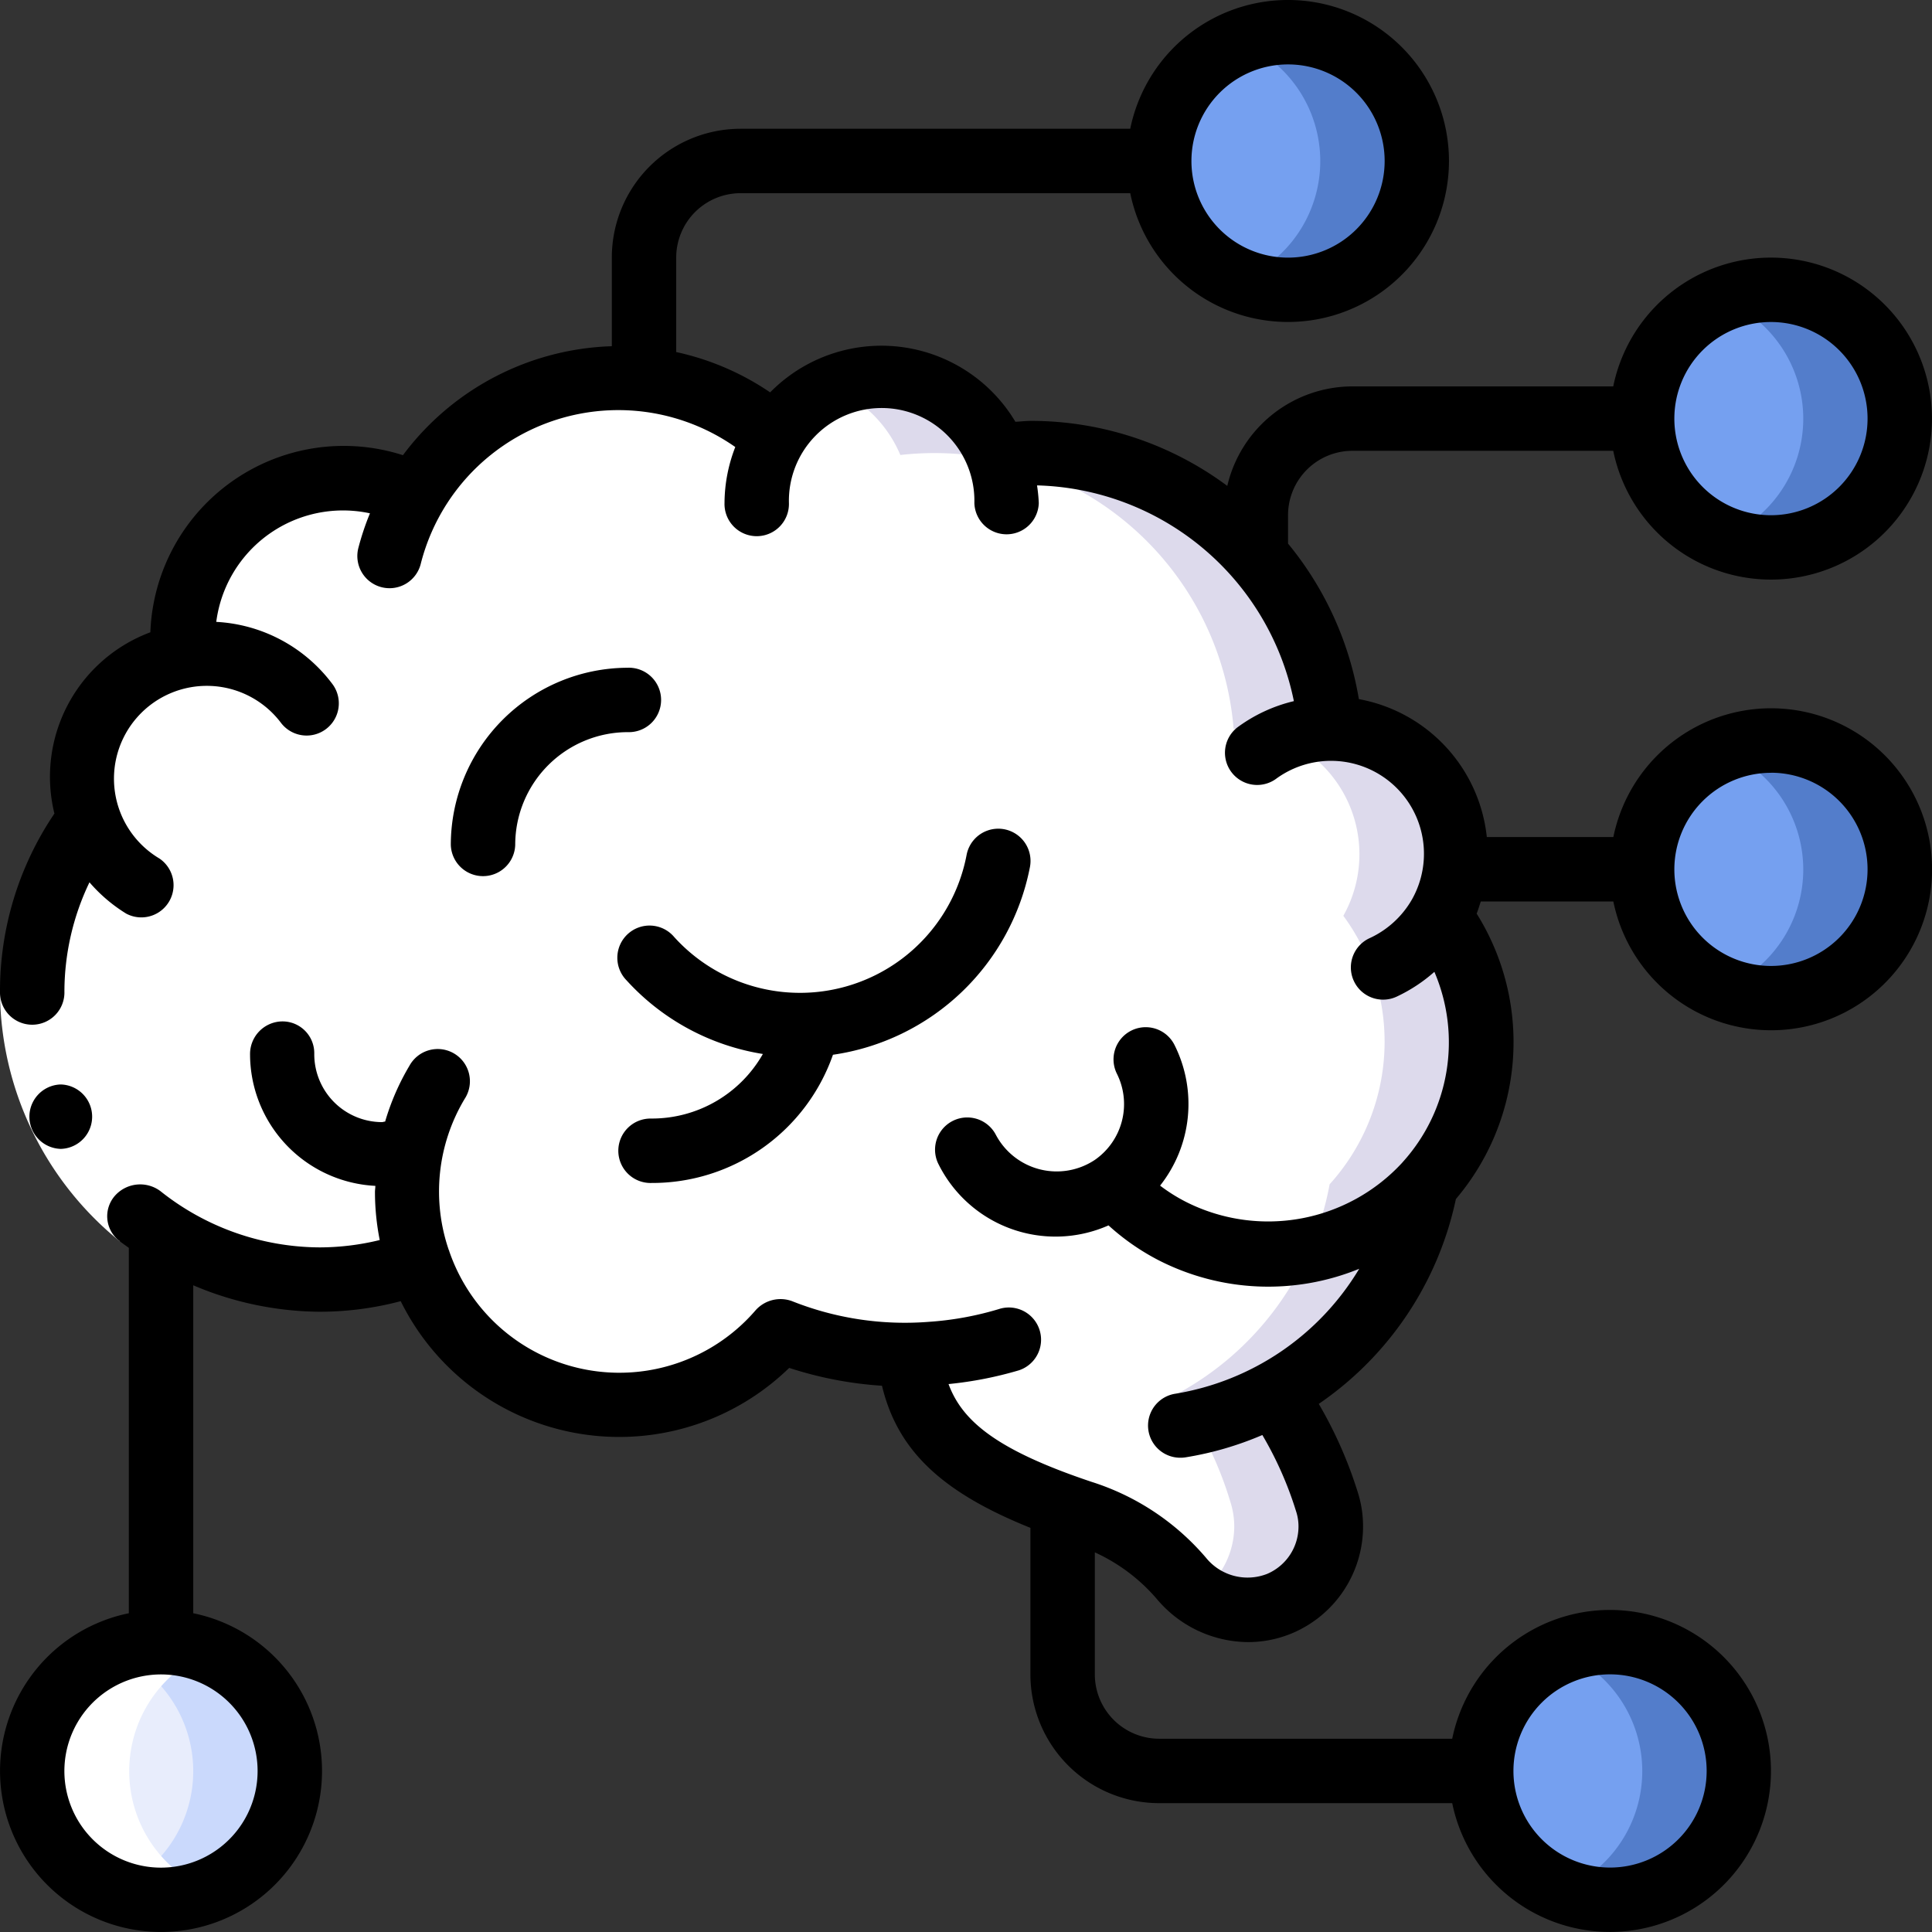<svg xmlns="http://www.w3.org/2000/svg" width="70.156" height="70.158"><rect width="100%" height="100%" fill="#333333" stroke="none"/><g data-name="037---Brain-Wired"><path d="M53.788 37.827a7.65 7.65 0 01-2 5.18v.012a10.9 10.9 0 01-5.542 7.6 12.979 12.979 0 011.929 3.882 2.952 2.952 0 01.152.935 3.04 3.04 0 01-1.847 2.795 3.106 3.106 0 01-3.578-.912 7.913 7.913 0 00-3.625-2.4c-4.607-1.543-5.963-3.087-6.267-5.73h-.082a12.5 12.5 0 01-4.6-.865 7.694 7.694 0 01-13.119-2.5A10.449 10.449 0 013.24 29.771a4.52 4.52 0 01-.257-1.5 4.575 4.575 0 013.66-4.467 4.05 4.05 0 01-.023-.538 5.894 5.894 0 018.454-5.32 8.619 8.619 0 0113.096-2.078 4.531 4.531 0 018.033.655 11.063 11.063 0 011.251-.07 10.9 10.9 0 0110.85 10.009h.035a4.56 4.56 0 013.952 6.794 7.647 7.647 0 011.5 4.572z" fill="#fff"/><path data-name="Shape" d="M52.291 33.255a4.56 4.56 0 00-3.952-6.794h-.035a10.9 10.9 0 00-10.851-10.009 11.063 11.063 0 00-1.251.07 4.525 4.525 0 00-5.951-2.434 4.549 4.549 0 012.443 2.434 11.063 11.063 0 011.251-.07 10.9 10.9 0 0110.851 10.01h.035a4.56 4.56 0 013.949 6.793 7.717 7.717 0 01-.5 9.752v.012a10.9 10.9 0 01-5.542 7.6 12.979 12.979 0 011.929 3.882 2.952 2.952 0 01.152.935 3.018 3.018 0 01-1.286 2.452 3.013 3.013 0 004.794-2.447 2.952 2.952 0 00-.152-.935 12.979 12.979 0 00-1.929-3.882 10.9 10.9 0 005.542-7.6v-.012a7.717 7.717 0 00.503-9.757z" fill="#dddaec"/><circle cx="4.528" cy="4.528" r="4.528" transform="translate(1.509 59.617)" fill="#e8edfc"/><path data-name="Shape" d="M5.847 59.634a4.659 4.659 0 00-1.754.351 4.668 4.668 0 010 8.66 4.677 4.677 0 101.754-9.011z" fill="#cad9fc"/><ellipse data-name="Oval" cx="4.905" cy="4.528" rx="4.905" ry="4.528" transform="translate(53.579 59.617)" fill="#75a0f0"/><path data-name="Shape" d="M58.465 59.634a4.659 4.659 0 00-1.754.351 4.668 4.668 0 010 8.66 4.677 4.677 0 101.754-9.011z" fill="#537dcb"/><circle data-name="Oval" cx="4.528" cy="4.528" r="4.528" transform="translate(42.26 1.509)" fill="#75a0f0"/><path data-name="Shape" d="M46.772 1.17a4.658 4.658 0 00-1.754.351 4.668 4.668 0 010 8.66 4.677 4.677 0 101.754-9.011z" fill="#537dcb"/><circle data-name="Oval" cx="4.528" cy="4.528" r="4.528" transform="translate(59.617 10.565)" fill="#75a0f0"/><path data-name="Shape" d="M64.311 10.524a4.658 4.658 0 00-1.754.351 4.668 4.668 0 010 8.66 4.677 4.677 0 101.754-9.011z" fill="#537dcb"/><circle data-name="Oval" cx="4.528" cy="4.528" r="4.528" transform="translate(59.617 27.167)" fill="#75a0f0"/><path data-name="Shape" d="M64.311 26.894a4.658 4.658 0 00-1.754.351 4.668 4.668 0 010 8.66 4.677 4.677 0 101.754-9.011z" fill="#537dcb"/><path data-name="Shape" d="M6.747 29.77a4.56 4.56 0 013.4-5.963 5.825 5.825 0 014.154-6.166 5.915 5.915 0 00-7.662 6.166 4.56 4.56 0 00-3.4 5.963 10.428 10.428 0 0010.115 16.545A10.477 10.477 0 016.747 29.77zM7.601 59.985a4.658 4.658 0 00-1.754-.351 4.588 4.588 0 00-1.754.351 4.677 4.677 0 000 8.66 4.621 4.621 0 003.508 0 4.677 4.677 0 010-8.66z" fill="#fff"/><path data-name="Shape" d="M5.815 43.251l-1.466 1.823A11.715 11.715 0 010 36.006h2.339a9.367 9.367 0 003.476 7.245z" fill="#fff"/><g data-name="グループ 216"><path data-name="Shape" d="M2.21 41.719a1.17 1.17 0 01-.012-2.339h.012a1.17 1.17 0 010 2.339zM22.801 24.248a6.439 6.439 0 00-6.431 6.431 1.17 1.17 0 002.339 0 4.093 4.093 0 014.093-4.093 1.17 1.17 0 100-2.339zM23.657 40.618a1.17 1.17 0 100 2.339 6.954 6.954 0 006.59-4.656 8.53 8.53 0 007.153-6.818 1.17 1.17 0 00-2.3-.44 6.159 6.159 0 01-10.618 2.983 1.17 1.17 0 10-1.735 1.568 8.5 8.5 0 004.955 2.679 4.635 4.635 0 01-4.046 2.344z"/><path data-name="Shape" d="M49.11 16.37h9.471a5.846 5.846 0 100-2.339H49.11a4.677 4.677 0 00-4.544 3.613 11.964 11.964 0 00-7.109-2.361c-.2 0-.388.023-.585.033a5.666 5.666 0 00-8.906-1.068 9.734 9.734 0 00-3.411-1.464v-3.43a2.339 2.339 0 012.339-2.339h14.148a5.846 5.846 0 100-2.339H26.894a4.677 4.677 0 00-4.677 4.677v3.219a9.843 9.843 0 00-7.585 3.957A7.027 7.027 0 005.46 22.96a5.6 5.6 0 00-3.484 6.583A11.5 11.5 0 000 36.006a1.17 1.17 0 102.339 0 9.2 9.2 0 01.91-3.967 5.707 5.707 0 001.334 1.137 1.17 1.17 0 001.208-2 3.371 3.371 0 114.419-4.918 1.17 1.17 0 001.878-1.395 5.635 5.635 0 00-4.235-2.281 4.641 4.641 0 015.581-3.942 9.654 9.654 0 00-.414 1.232 1.169 1.169 0 102.263.585A7.4 7.4 0 0126.7 16.233a5.657 5.657 0 00-.391 2.033 1.17 1.17 0 102.339 0 3.368 3.368 0 116.734 0 1.17 1.17 0 002.339 0 5.78 5.78 0 00-.064-.64 9.781 9.781 0 019.327 7.834 5.645 5.645 0 00-2.063.962 1.169 1.169 0 001.4 1.871 3.375 3.375 0 014.953 4.365 3.419 3.419 0 01-1.52 1.4 1.17 1.17 0 10.993 2.118 5.7 5.7 0 001.339-.886 6.485 6.485 0 01-1.151 6.91l-.022.026a6.621 6.621 0 01-7.813 1.435 6.2 6.2 0 01-.974-.608 4.781 4.781 0 00.524-5.106 1.169 1.169 0 10-2.092 1.044 2.467 2.467 0 01-.8 3.127 2.5 2.5 0 01-3.6-.918 1.17 1.17 0 00-2.092 1.047 4.748 4.748 0 006.187 2.25 8.5 8.5 0 001.787 1.249 8.736 8.736 0 007.317.327 9.608 9.608 0 01-6.673 4.536 1.169 1.169 0 00.185 2.325 1.132 1.132 0 00.187-.015 11.849 11.849 0 002.783-.81 13.025 13.025 0 011.221 2.757 1.766 1.766 0 01.092.566 1.871 1.871 0 01-1.137 1.719 1.943 1.943 0 01-2.222-.585 9.047 9.047 0 00-4.149-2.754c-3.406-1.141-4.694-2.183-5.2-3.553a13.74 13.74 0 002.558-.5 1.17 1.17 0 00-.688-2.236 11.418 11.418 0 01-2.583.476 11.078 11.078 0 01-4.975-.753 1.213 1.213 0 00-1.312.326 6.529 6.529 0 01-11.134-2.147v-.013l-.01-.012a6.542 6.542 0 01.575-5.5 1.17 1.17 0 10-2.007-1.2 8.8 8.8 0 00-.883 2.028c-.041 0-.081.019-.117.019a2.467 2.467 0 01-2.456-2.47v-.036a1.153 1.153 0 00-1.169-1.151 1.184 1.184 0 00-1.163 1.19 4.794 4.794 0 004.55 4.782c0 .074-.014.146-.014.22a8.958 8.958 0 00.173 1.747 9.228 9.228 0 01-2.178.267 9.341 9.341 0 01-5.787-2.044 1.227 1.227 0 00-1.614.129 1.128 1.128 0 00.139 1.69c.105.085.22.161.329.243v13.267a5.846 5.846 0 102.339 0V46.672a11.915 11.915 0 004.586.961 11.525 11.525 0 002.948-.384 8.85 8.85 0 0014.107 2.423 13.7 13.7 0 003.369.648c.562 2.339 2.15 3.859 5.39 5.16v5.32a4.677 4.677 0 004.677 4.677h10.64a5.846 5.846 0 100-2.339h-10.64a2.339 2.339 0 01-2.338-2.338v-4.43a6.522 6.522 0 012.257 1.7 4.363 4.363 0 003.309 1.559 4.135 4.135 0 001.618-.33 4.209 4.209 0 002.556-3.87 4.076 4.076 0 00-.208-1.293 15.435 15.435 0 00-1.4-3.157 12.023 12.023 0 004.979-7.439 8.8 8.8 0 00.754-10.365c.06-.144.1-.292.15-.44h4.814a5.846 5.846 0 100-2.339H53.99a5.7 5.7 0 00-4.646-5.009 12 12 0 00-2.572-5.648v-1.03a2.339 2.339 0 012.338-2.339zm15.2-4.677A3.508 3.508 0 1160.8 15.2a3.508 3.508 0 013.511-3.507zM46.772 2.339a3.508 3.508 0 11-3.508 3.508 3.508 3.508 0 013.508-3.508zM9.354 64.311a3.508 3.508 0 11-1.027-2.48 3.508 3.508 0 011.027 2.48zM58.465 60.8a3.508 3.508 0 11-3.508 3.508 3.508 3.508 0 013.508-3.508zm5.846-32.74a3.508 3.508 0 11-3.511 3.511 3.508 3.508 0 013.511-3.508z"/></g></g></svg>